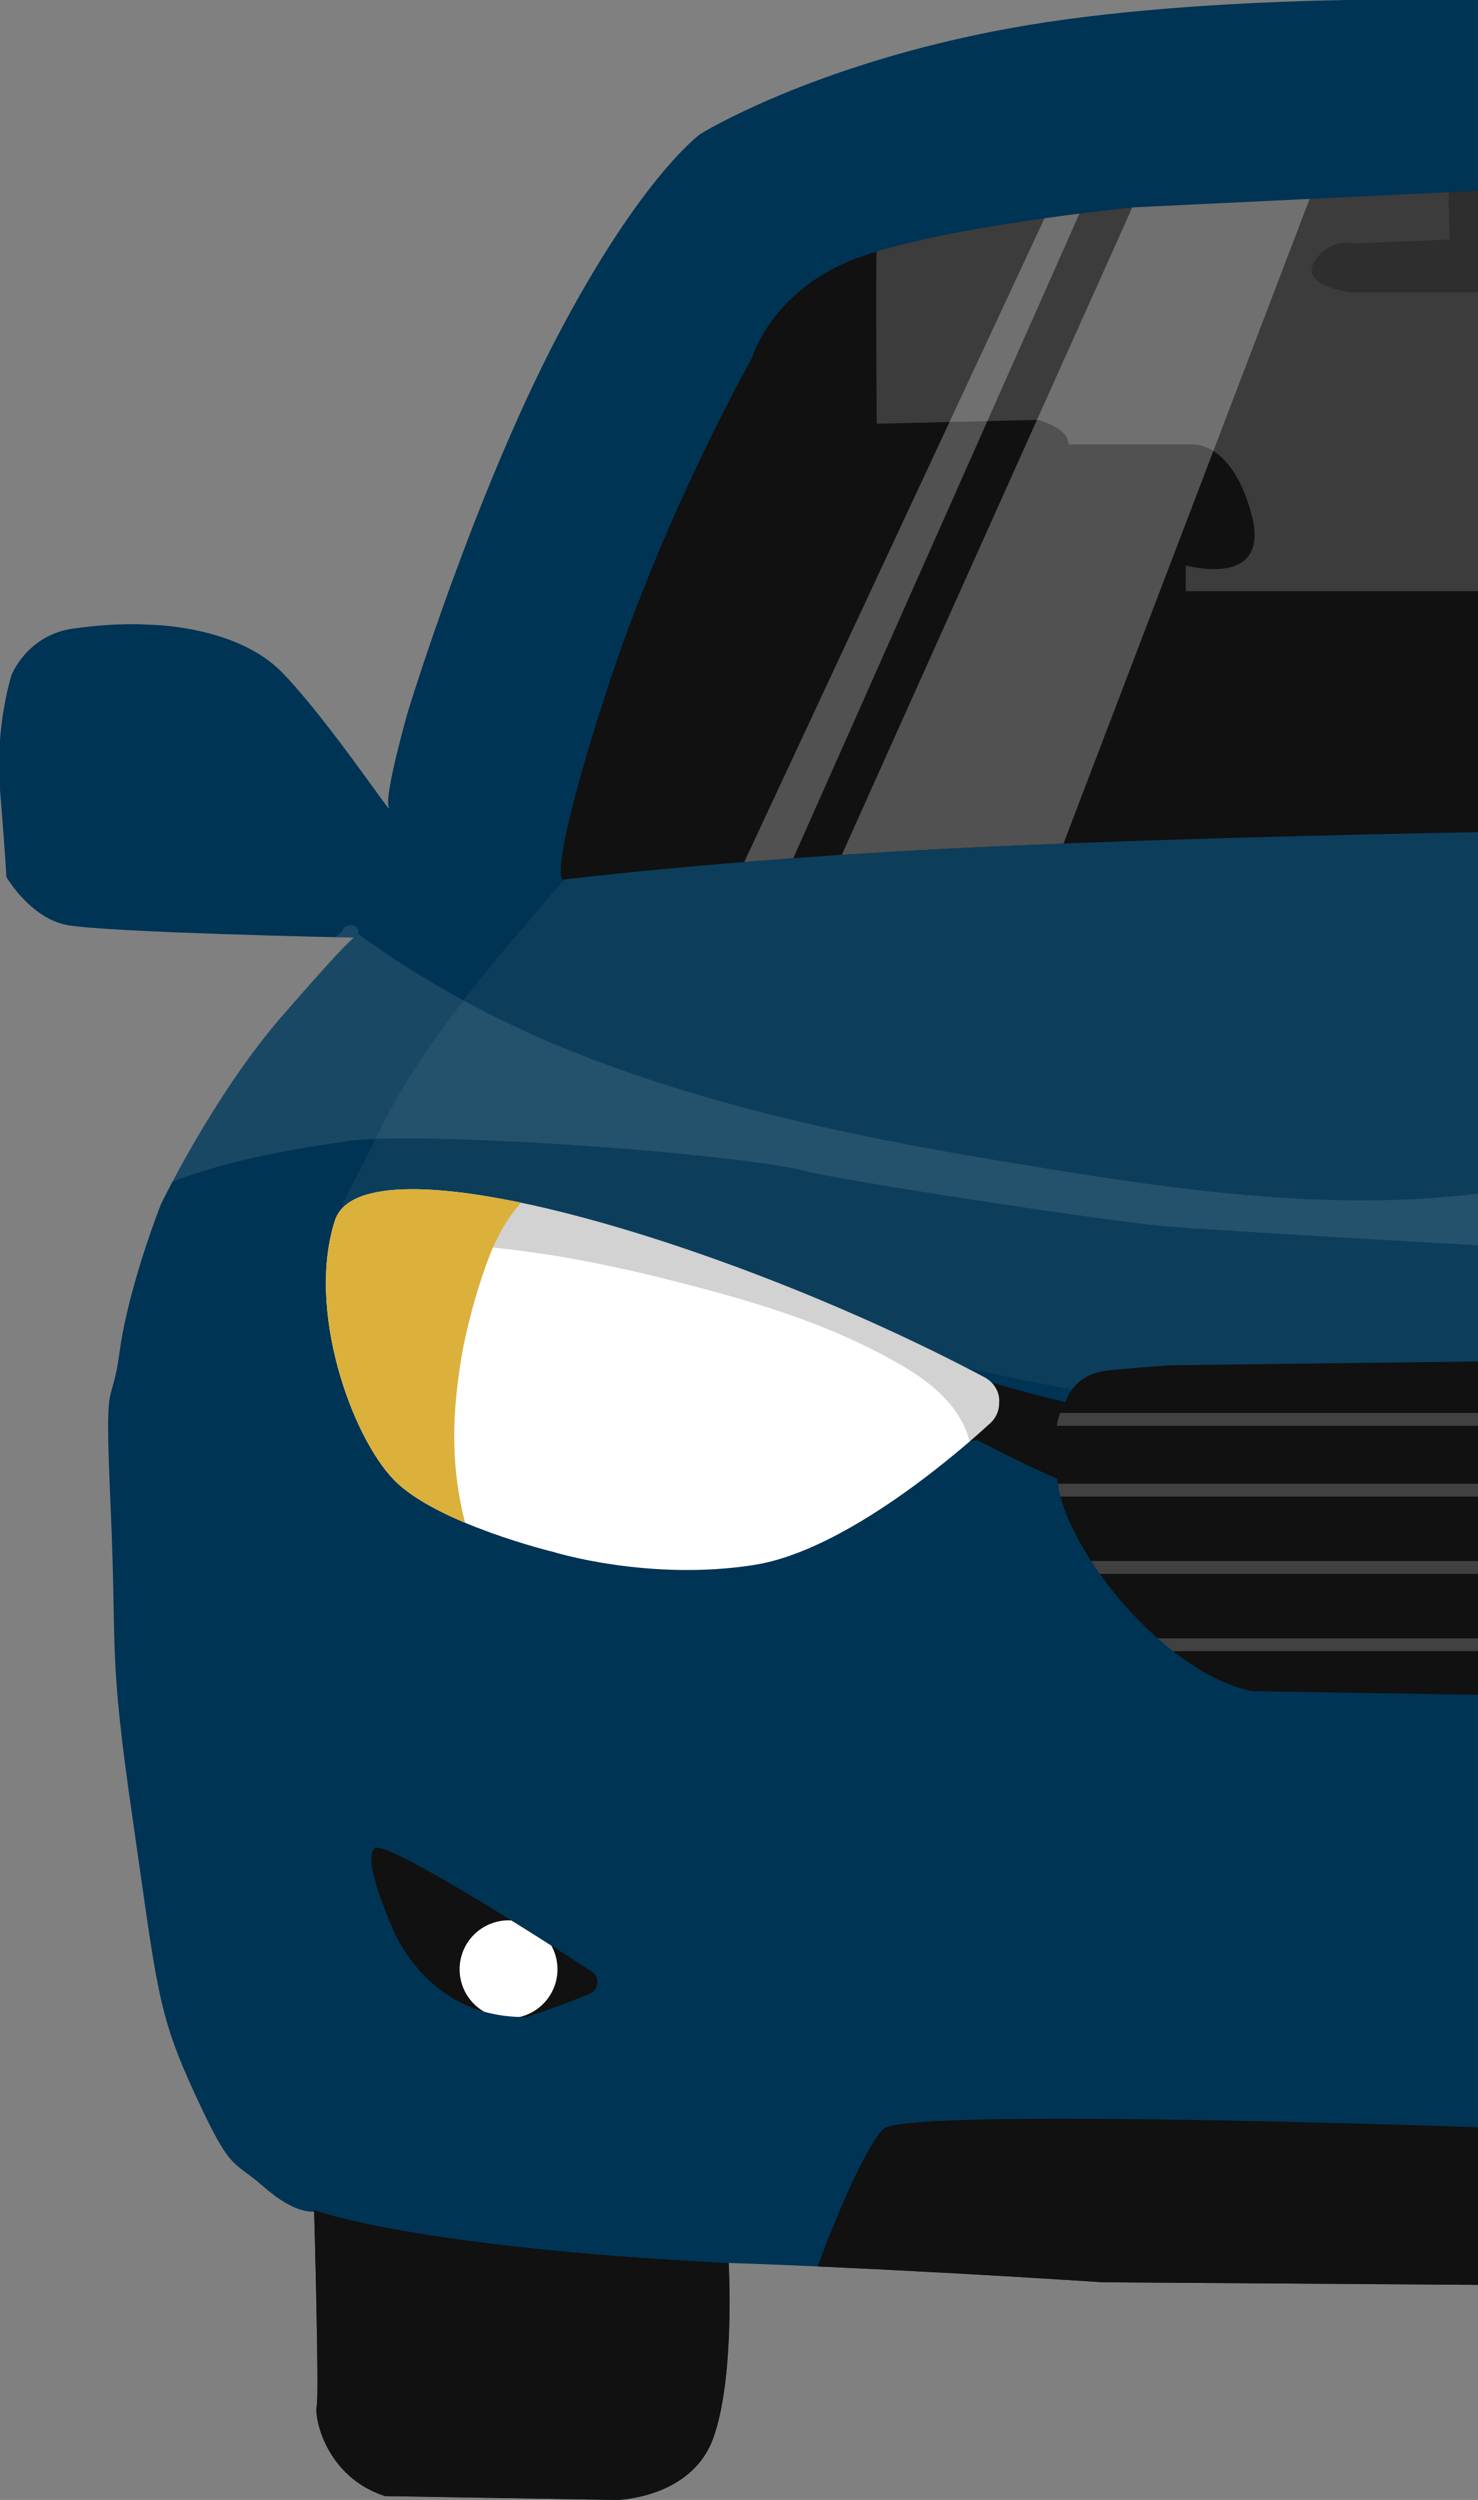 <svg xmlns="http://www.w3.org/2000/svg" xmlns:xlink="http://www.w3.org/1999/xlink" id="Layer_2_00000035515299591875171950000004515803191446850210_" x="0px" y="0px" viewBox="0 0 114.8 194.1" style="enable-background:new 0 0 114.8 194.1;" xml:space="preserve"><rect x="0" y="0" width="114.8" height="194.1" fill="#808080" stroke="none"/><style type="text/css">	.st0{fill:#003454;}	.st1{clip-path:url(#SVGID_00000052810235932193878650000002296569765185937080_);}	.st2{opacity:5.000000e-02;fill:#FFFFFF;enable-background:new    ;}	.st3{fill:#111111;}	.st4{clip-path:url(#SVGID_00000039847384023552644780000006628897905360555136_);}	.st5{fill:#515151;}	.st6{opacity:0.18;fill:#FFFFFF;enable-background:new    ;}	.st7{fill:#FFFFFF;}	.st8{clip-path:url(#SVGID_00000094594481196303825720000003195653147321321386_);}	.st9{opacity:0.19;fill:#111111;enable-background:new    ;}	.st10{fill:#DBB13B;}	.st11{clip-path:url(#SVGID_00000067230166269504122990000015643568453159732643_);}	.st12{opacity:0.2;fill:none;stroke:#FFFFFF;stroke-miterlimit:10;enable-background:new    ;}	.st13{clip-path:url(#SVGID_00000085241820161752109330000007727715115086455203_);}	.st14{opacity:0.2;fill:#111111;enable-background:new    ;}	.st15{opacity:0.1;fill:#FFFFFF;enable-background:new    ;}</style><path class="st0" d="M114.8,0v177.4l-29.1-0.2c-18.6-1.2-29.1-1.5-29.1-1.5s0.5,8.9-1.2,13.6s-7.5,4.8-7.5,4.8l-18-0.3 c-4.6-1.5-5.5-6.1-5.3-7s-0.2-15.1-0.2-15.1s-1.4,0.3-3.9-1.9s-2.5-1-5.4-7.3s-2.9-8.2-4.8-21.3s-1.2-12.6-1.7-24s0-7.2,0.7-12.3 s3.2-11.4,3.2-11.4s4.1-8.5,9.4-14.6s5.6-6.1,5.6-6.1S7.9,72.4,5.1,71.8s-4.6-3.7-4.6-3.7S0.4,66.2,0,61.3s0.9-8.9,0.9-8.9 s1.2-3.1,4.8-3.6s5.8-0.3,5.8-0.3s6.8,0,10.4,3.7s8.7,11.4,8.3,10.5s1.5-7.5,1.5-7.5s5.1-16.7,11.6-29.1 c6.5-12.4,11.1-15.7,11.1-15.7s8.7-5.4,24-8.2S114.8,0,114.8,0"></path><g>	<defs>		<path id="SVGID_1_" d="M114.8,0v177.4l-29.1-0.2c-18.6-1.2-29.1-1.5-29.1-1.5s0.5,8.9-1.2,13.6s-7.5,4.8-7.5,4.8l-18-0.3   c-4.6-1.5-5.5-6.1-5.3-7s-0.2-15.1-0.2-15.1s-1.4,0.3-3.9-1.9s-2.5-1-5.4-7.3s-2.9-8.2-4.8-21.3s-1.2-12.6-1.7-24s0-7.2,0.7-12.3   s3.2-11.4,3.2-11.4s4.1-8.5,9.4-14.6s5.6-6.1,5.6-6.1S7.9,72.4,5.1,71.8s-4.6-3.7-4.6-3.7S0.4,66.2,0,61.3s0.9-8.9,0.9-8.9   s1.2-3.1,4.8-3.6s5.8-0.3,5.8-0.3s6.8,0,10.4,3.7s8.7,11.4,8.3,10.5s1.5-7.5,1.5-7.5s5.1-16.7,11.6-29.1   c6.5-12.4,11.1-15.7,11.1-15.7s8.7-5.4,24-8.2S114.8,0,114.8,0"></path>	</defs>	<clipPath id="SVGID_00000055699842208469577100000006792954251672492162_">		<use xlink:href="#SVGID_1_" style="overflow:visible;"></use>	</clipPath>	<g style="clip-path:url(#SVGID_00000055699842208469577100000006792954251672492162_);">		<path class="st2" d="M121,89.7c0.2-0.6,0.2-1.4-0.2-2c-0.4-4.7-0.8-9.5-1-14.2c-0.2-2.6-0.3-5.3-0.4-7.9c-0.1-1.3-0.3-2.7-1.5-3.5   c-1.3-0.8-3-0.4-4.5-0.3c-5.4,0.3-10.8,0.6-16.2,0.9c-10.8,0.6-21.7,1.2-32.5,1.9c-5.4,0.3-10.8,0.8-16.1,1.5   c-0.9,0.1-1.8,0.3-2.7,0.4c-1.9,1.4-3.4,3.3-4.9,5.1c-2.2,2.5-4.3,5.1-6.3,7.8c-2.2,3-4.2,6.1-5.7,9.4c-0.7,1.4-2.5,4.6-2.9,6.1   c0.5,3.3,5.7,0.8,5.9,0.8c0.5-0.2,1.2-0.1,1.7-0.1c1.4,0.1,2.9,0.4,4.3,0.7c1.3,0.2,2.7,0.5,4,0.8c0.1,0,0.3,0.1,0.4,0.1   c1.4,0.3,2.8,0.6,4.2,1c5.7,1.5,11.4,3.2,17.1,4.9c5.6,1.7,11.2,3.2,17,4.3c6.1,1.2,12.3,1.7,18.6,1.8c4.4,0.1,8.7-0.1,13.1-0.2   c1.1,0.2,2.1,0.2,3-0.1c1.7-0.1,3.4-0.2,5.2-0.3c1.2-0.1,2.7-1.1,2.5-2.5C122.1,100.7,121.5,95.2,121,89.7L121,89.7z"></path>		<g>			<path class="st3" d="M43.7,68.3c0,0-1.2-0.3,3.3-14.3s11.4-26.2,11.4-26.2s1.5-5.2,8-7.7s21.6-4,21.6-4l27.1-1.3l0.4,49.8    c0,0-24.5,0.4-42.1,1.3S43.7,68.3,43.7,68.3L43.7,68.3z"></path>			<g>				<defs>					<path id="SVGID_00000134240391410411297170000018434723127095327673_" d="M43.7,68.3c0,0-1.2-0.3,3.3-14.3s11.4-26.2,11.4-26.2      s1.5-5.2,8-7.7s21.6-4,21.6-4l27.1-1.3l0.4,49.8c0,0-24.5,0.4-42.1,1.3S43.7,68.3,43.7,68.3L43.7,68.3z"></path>				</defs>				<clipPath id="SVGID_00000057827334285616353760000013712826330545580725_">					<use xlink:href="#SVGID_00000134240391410411297170000018434723127095327673_" style="overflow:visible;"></use>				</clipPath>				<g style="clip-path:url(#SVGID_00000057827334285616353760000013712826330545580725_);">					<polygon class="st5" points="88.4,15.1 64.7,67.9 81.8,67.6 102.5,13.4      "></polygon>					<path class="st5" d="M84.5,15.1c-0.3,0.7-24.2,54.5-24.2,54.5l-3.6-0.3l25.2-54C81.9,15.3,84.5,15.1,84.5,15.1z"></path>					<path d="M112.5,14.6l0.1,4l-7.4,0.3c0,0-1.9-0.5-3.1,1.4s2.8,2.4,2.8,2.4h10.3l-0.1-8.3L112.5,14.6L112.5,14.6z"></path>					<path class="st6" d="M68.1,19.4c-0.1,0.5,0,13.5,0,13.5l12.5-0.3c0,0,2.4,0.6,2.4,1.9h9.4c0,0,3.2-0.5,4.8,5.4s-5.1,4-5.1,4v2      h23.5v-32l-46.6,2.7C69.1,16.6,68.1,19.4,68.1,19.4z"></path>				</g>			</g>		</g>		<path class="st3" d="M125.3,109.6c0.6-0.1-27.6,2.4-40.6-0.3c-3.7-0.8-7.4-1.8-11-3c-0.5-0.2-0.8,0.5-0.5,0.8   c0.1,1.1,0.4,2.2,0.9,3.3c0.2,0.5,0.5,1,0.9,1.3c0.2,0.2,0.6,0.2,0.9,0.1c11.5,6.1,24.5,10.2,37.6,9.5c3.1-0.2,6.2-0.6,9.2-1.3   c0,0,0.1,0,0.1,0c0.7,0.2,1.4-0.1,1.9-0.6c0.1-0.1,0.2-0.2,0.2-0.3c0,0,0.1-0.1,0.1-0.1c0.6-0.9,0.6-2.1,0.7-3.2   C125.7,113.8,125.6,111.7,125.3,109.6L125.3,109.6L125.3,109.6z"></path>		<g>			<path class="st7" d="M77.6,109L77.6,109c0,0.6-0.3,1.2-0.8,1.6c-2.5,2.3-11.2,9.8-18.2,10.9c-8.2,1.3-15.6-1-15.6-1    s-9.1-2.2-12.4-5.6s-6.8-13.2-4.6-20.1c2.1-6.8,30.4,1.5,50.4,12.1C77.2,107.3,77.7,108.1,77.6,109L77.6,109z"></path>			<g>				<defs>					<path id="SVGID_00000065783772368115026210000010792356538256201897_" d="M77.6,109L77.6,109c0,0.6-0.3,1.2-0.8,1.6      c-2.5,2.3-11.2,9.8-18.2,10.9c-8.2,1.3-15.6-1-15.6-1s-9.1-2.2-12.4-5.6s-6.8-13.2-4.6-20.1c2.1-6.8,30.4,1.5,50.4,12.1      C77.2,107.3,77.7,108.1,77.6,109L77.6,109z"></path>				</defs>				<clipPath id="SVGID_00000041990374008070293270000016550076481558721677_">					<use xlink:href="#SVGID_00000065783772368115026210000010792356538256201897_" style="overflow:visible;"></use>				</clipPath>				<g style="clip-path:url(#SVGID_00000041990374008070293270000016550076481558721677_);">					<path class="st9" d="M81.9,112c-0.2-0.2-0.4-0.4-0.6-0.6c0.3-0.1,0.5-0.5,0.3-0.8c-0.9-1.6-2.3-2.8-3.8-3.7      c-1.7-1.1-3.6-2-5.5-2.9c-0.7-0.3-1.5-0.7-2.2-1c-1-0.6-2-1.2-3.1-1.7c-0.3-0.2-0.6,0-0.7,0.2c0,0-0.1,0-0.1,0c0,0,0,0,0,0      c0-0.2-0.1-0.5-0.3-0.6c-2.5-1-5-1.9-7.6-2.7c-1.3-0.5-2.7-1.1-4-1.5c0.2-0.2,0.1-0.7-0.2-0.8c-2-0.5-4-1-6.1-1.3      c-0.1-0.1-0.2-0.2-0.4-0.2c-0.3,0-0.6-0.1-1-0.1c-4-1.1-8.1-1.9-12.2-2.2c-2.4-0.2-5.2-0.4-7.4,1c-0.5,0.3-0.9,0.8-1.3,1.2      c-0.3,0.2-0.5,0.4-0.8,0.6c0,0-0.1,0.1-0.1,0.2c-0.1,0-0.2,0.1-0.3,0.1c-0.6,0.2-0.4,1.2,0.3,1l0,0c0,0,0,0,0,0      c-0.3,0.1-0.5,0.2-0.8,0.4c-0.3,0.2-0.3,0.6,0,0.8c-0.3,0.3-0.1,0.9,0.5,0.9c0.1,0,0.1,0,0.2,0c-0.1,0.1-0.1,0.2-0.2,0.2      c-0.1,0.2-0.1,0.3,0,0.5c-0.7,0.4-1.4,1-2,1.6c-0.5,0.5,0.3,1.2,0.7,0.7c0.5-0.5,1-0.9,1.5-1.2c0.6-0.9,1.7-1.6,2.6-2.1      c2.2-1.2,4.7-1.5,7.1-1.4c5.6,0.2,11.1,1.2,16.5,2.5c5.6,1.4,11.2,2.9,16.3,5.4c3.4,1.7,7.4,3.8,8.2,7.8c2,2.3,3.7,4.9,4.8,7.7      c0.2,0.6,1.2,0.3,1-0.3c-0.9-2.5-2.3-4.8-3.9-6.9c0.1-0.2,0.2-0.4,0-0.6c-0.1-0.1-0.2-0.2-0.2-0.3c0,0,0.1,0,0.1,0      c0.7,0.8,1.5,1.6,2.1,2.4c0.4,0.5,1.1-0.2,0.7-0.7c-0.6-0.7-1.2-1.4-1.9-2.1c0.1-0.1,0.2-0.2,0.3-0.3c0.8,0.6,1.6,1.3,2.4,2      c0.4,0.3,0.8,0,0.8-0.4C82,112.7,82.2,112.3,81.9,112L81.9,112z"></path>					<path class="st10" d="M42,90.8c-0.8,0.4-1.5,1-2.1,1.7c0,0,0,0-0.1,0c0-0.2,0-0.4,0-0.5c0.6-1.9-1.3-3.5-3-3.1      c-0.4-0.7-1.1-1.3-2-1.3c-0.4-0.1-0.9,0-1.2,0.2c-2.3,0.6-4.6,1.3-6.4,2.8c-0.9,0.7-1.6,1.6-2,2.6c-1.2,1.2-2.2,2.6-2.9,4.2      c-1.4,3.4-1.5,7.4-0.6,10.9c0.8,3.4,2.6,6.6,5.5,8.7c1,0.7,2.1,1.3,3.2,1.7l0,0c0.7,2.7,4.3,2.1,4.8-0.1      c0.1,0.2,0.1,0.5,0.2,0.7c0.8,2.8,2.1,5.4,3.9,7.7c0.4,0.5,1.1-0.2,0.7-0.7c-3-3.9-4.5-8.8-4.7-13.7c-0.1-2.7,0.2-5.4,0.7-8.1      c0.5-2.4,1.2-4.9,2.1-7.2c0.9-2.2,2.3-4.4,4.5-5.6C43.1,91.4,42.6,90.5,42,90.8L42,90.8z M27.5,116c-2.5-1.9-4.1-4.8-4.9-7.8      c-1.1-4.1-0.8-9.3,1.7-12.8c-0.2,0.9-0.3,1.8-0.3,2.8c-0.3,6.1,1.2,12.2,4,17.6c0.4,0.7,1.1,1.1,1.9,1.2c0,0.2,0,0.3,0.1,0.5      C29.1,117.1,28.3,116.6,27.5,116L27.5,116z"></path>				</g>			</g>		</g>		<g>			<path class="st3" d="M115.1,105.7L91,106c0,0-1.9,0.1-4.9,0.4s-3.4,2.7-3.4,2.7s-1.3,1.2-0.5,6.3s8.1,14.4,15,15.9l18.1,0.3    L115.1,105.7L115.1,105.7z"></path>			<g>				<defs>					<path id="SVGID_00000152256518483693560760000010640141020651180702_" d="M115.1,105.7L91,106c0,0-1.9,0.1-4.9,0.4      s-3.4,2.7-3.4,2.7s-1.3,1.2-0.5,6.3s8.1,14.4,15,15.9l18.1,0.3L115.1,105.7L115.1,105.7z"></path>				</defs>				<clipPath id="SVGID_00000012434067033967644230000004294111385620437428_">					<use xlink:href="#SVGID_00000152256518483693560760000010640141020651180702_" style="overflow:visible;"></use>				</clipPath>				<g style="clip-path:url(#SVGID_00000012434067033967644230000004294111385620437428_);">					<line class="st12" x1="81.1" y1="110.2" x2="117.6" y2="110.2"></line>					<line class="st12" x1="80.3" y1="115.7" x2="116.8" y2="115.7"></line>					<line class="st12" x1="80.3" y1="121.7" x2="116.8" y2="121.7"></line>					<line class="st12" x1="80.3" y1="127.7" x2="116.8" y2="127.7"></line>				</g>			</g>		</g>		<path class="st3" d="M24.4,171.6c0,0,7.7,2.9,32.2,4.1s0,0,0,0l1.8,15.7l-10,8.8l-29.9-5.4l3.4-18L24.4,171.6L24.4,171.6"></path>		<g>			<path class="st3" d="M45.8,154.8c0.7-0.3,0.8-1.3,0.2-1.7c-4.3-2.8-16.1-10.3-16.9-9.6c-1,0.9,1.3,6,1.3,6s2.6,7.3,10.6,7.1    c0,0,0,0,0,0C41.1,156.5,42.9,156,45.8,154.8L45.8,154.8z"></path>			<g>				<defs>					<path id="SVGID_00000116234447619292608890000010876959294119624833_" d="M45.8,154.8c0.7-0.3,0.8-1.3,0.2-1.7      c-4.3-2.8-16.1-10.3-16.9-9.6c-1,0.9,1.3,6,1.3,6s2.6,7.3,10.6,7.1c0,0,0,0,0,0C41.1,156.5,42.9,156,45.8,154.8L45.8,154.8z"></path>				</defs>				<clipPath id="SVGID_00000058567882824634754000000014202960066651505031_">					<use xlink:href="#SVGID_00000116234447619292608890000010876959294119624833_" style="overflow:visible;"></use>				</clipPath>				<g style="clip-path:url(#SVGID_00000058567882824634754000000014202960066651505031_);">					<path class="st14" d="M47.2,155c0-0.1-0.1-0.2-0.2-0.3c0,0,0,0,0,0c0.1-0.1,0.1-0.3,0-0.4c-0.4-0.9-0.9-1.6-1.5-2.3      c-0.2-0.2-0.5-0.2-0.7,0c0,0.1-0.1,0.1-0.1,0.2c-0.4-0.3-0.7-0.6-1.1-0.9c-1.5-1.2-3.1-2.2-4.7-3.2c-1.6-1-3.3-1.9-5-2.7      c-1.8-0.9-3.6-1.7-5.5-2.2c-0.6-0.1-0.9,0.8-0.3,1c1.9,0.4,3.6,1.2,5.3,2.1c1.6,0.8,3.2,1.7,4.8,2.6s3.1,1.9,4.5,3      c1.3,1,2.7,2.1,3.5,3.6C46.7,156,47.5,155.5,47.2,155L47.2,155z"></path>					<circle class="st7" cx="39.5" cy="152.9" r="3.8"></circle>				</g>			</g>		</g>		<path class="st15" d="M90.4,95.2c4.7,0.4,23.3,1.4,27.9,1.7c0.3-0.2,0.7-0.4,1-0.6c0.5-0.4,0-1.2-0.5-0.9c-2.9,2-6.5-0.9,1.1-2.5   c0.6-0.1,0.4-1.1-0.3-1c-13.3,2.7-27,0.7-40.3-1.5c-11.8-1.9-23.6-4.3-34.7-8.7c-6-2.4-11.6-5.4-16.8-9.2c0.2-0.4-0.4-0.9-0.8-0.6   c0,0,0,0,0,0c-0.2,0-0.4,0.2-0.4,0.4c-5.4,4.5-9.8,9.9-13.1,16.1c-0.7,1.3-1.3,2.7-1.9,4.1c0.3-0.1,0.6-0.3,0.9-0.4   c4.6-1.9,9.6-2.8,14.5-3.5c5.2-0.8,29.1,0.8,35.5,2.3C64.3,91.5,85.8,94.8,90.4,95.2L90.4,95.2z"></path>		<path class="st3" d="M63.2,177c0.2-1,3.6-9.9,5.4-11.7s50.2,0,50.2,0l-0.3,17.9L63.2,177L63.2,177z"></path>	</g></g></svg>